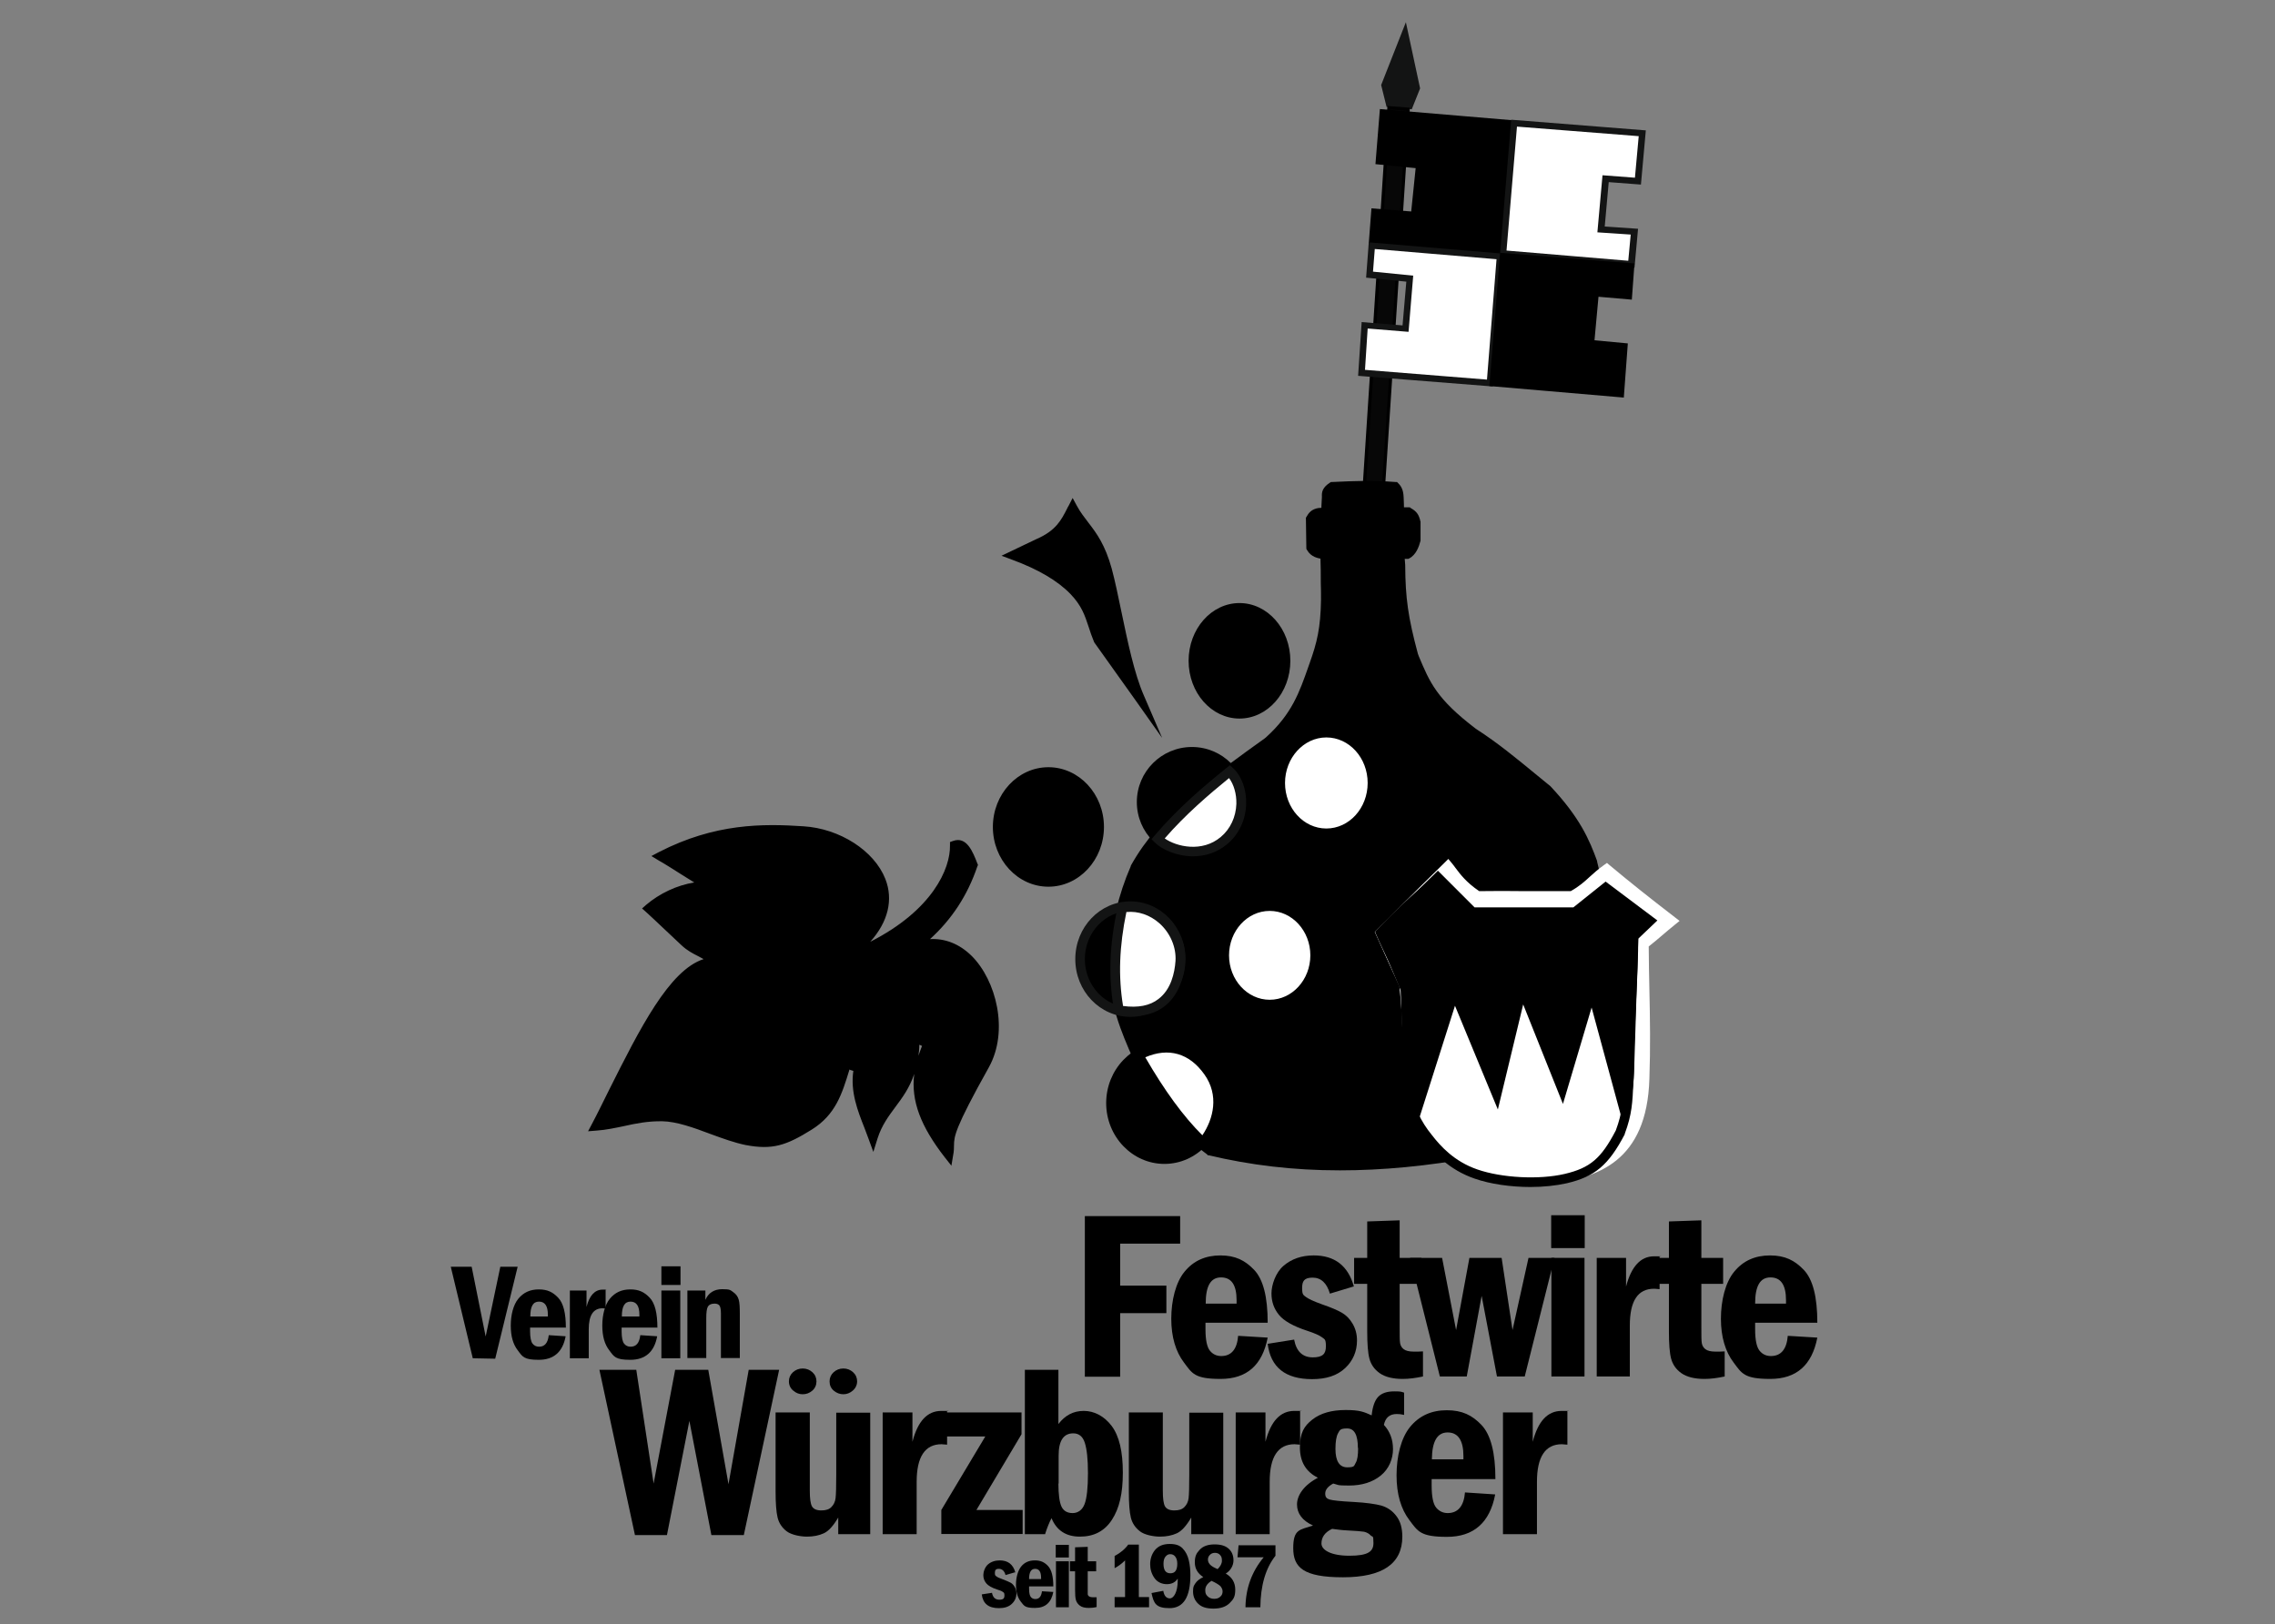 <?xml version="1.0" encoding="UTF-8"?>
<svg id="Ebene_1" xmlns="http://www.w3.org/2000/svg" version="1.1" viewBox="0 0 1024 731.3">
  <rect x="0" y="0" width="1024" height="731.3" fill="#808080" stroke="none"/>
  <!-- Generator: Adobe Illustrator 29.7.1, SVG Export Plug-In . SVG Version: 2.1.1 Build 8)  -->
  <defs>
    <style>
      .st0, .st1, .st2, .st3 {
        fill-rule: evenodd;
      }

      .st0, .st4 {
        fill: #fff;
      }

      .st1, .st5 {
        fill: #131414;
      }

      .st2 {
        fill: #070707;
      }
    </style>
  </defs>
  <g>
    <polygon class="st1" points="638.4 39.7 632.6 12.5 622.4 38.4 624.7 47.5 634.9 48.4 638.4 39.7"/>
    <path class="st5" d="M635.4,49.2l-11.3-1.1-2.4-9.7v-.2c0,0,11.1-28.2,11.1-28.2l6.4,29.8-3.8,9.5ZM625.2,46.8l9.2.9,3.2-8.1-5.3-24.7-9.2,23.6,2.1,8.3Z"/>
  </g>
  <g>
    <polygon class="st2" points="617.9 292 609.6 287.5 625.2 48.5 633.9 49.2 617.9 292"/>
    <path d="M618.6,293.2l-9.7-5.3v-.5s15.6-239.7,15.6-239.7l10.1.8-16,244.6ZM610.4,287.1l6.9,3.8,15.8-241-7.2-.6-15.5,237.8Z"/>
  </g>
  <g>
    <polygon class="st3" points="620.6 72.6 622.4 50.6 680.1 55.4 675.2 114.1 617.5 109.5 618.6 95.4 636.4 96.7 638.7 74.4 620.6 72.6"/>
    <path d="M676.5,115.6l-60.5-4.8,1.3-17,17.9,1.4,2-19.5-18.1-1.8,2-24.8,60.5,5.1-5.1,61.5ZM619,108.2l54.9,4.3,4.7-55.8-54.8-4.6-1.6,19.2,18.1,1.8-2.6,25.1-17.8-1.4-.9,11.3Z"/>
  </g>
  <g>
    <polygon class="st0" points="735.6 104.3 734.3 119 676.6 114.1 681.5 55.5 739.2 60 737.2 81.6 722.7 80.5 720.7 103.4 735.6 104.3"/>
    <path class="st5" d="M735.6,120.5l-60.5-5.1,5.1-61.5,60.6,4.8-2.2,24.4-14.5-1.1-1.8,20,15,1-1.6,17.5ZM678.1,112.8l54.8,4.6,1.1-11.8-15-1,2.3-25.7,14.6,1.1,1.7-18.7-54.8-4.3-4.7,55.8Z"/>
  </g>
  <g>
    <polygon class="st0" points="616.5 123.6 617.5 110.5 675.1 115.4 670.7 172.4 612.8 167.8 614.3 146.4 632.7 147.9 634.6 125.4 616.5 123.6"/>
    <path class="st5" d="M672,174l-60.7-4.8,1.6-24.2,18.4,1.5,1.7-19.7-18.1-1.8,1.2-15.9,60.5,5.1-4.7,59.9ZM614.3,166.5l55,4.4,4.3-54.2-54.8-4.6-.8,10.2,18.1,1.8-2.1,25.3-18.4-1.5-1.2,18.5Z"/>
  </g>
  <g>
    <polygon class="st3" points="731.3 156 729.7 177.4 671.9 172.5 676.5 115.4 734.2 119.9 733.2 133.4 718.3 132.1 716.2 154.6 731.3 156"/>
    <path d="M731,179l-60.6-5.2,4.8-60,60.5,4.8-1.2,16.3-15-1.3-1.8,19.6,15,1.4-1.8,24.3ZM673.4,171.2l54.9,4.7,1.4-18.6-15-1.4,2.3-25.3,14.9,1.3.8-10.6-54.9-4.3-4.4,54.3Z"/>
  </g>
  <g>
    <path class="st3" d="M544.5,518c-15.8-11.6-22.9-25.1-32.5-41.9-5.8-13.3-10.2-23.8-11.4-41.9,1.6-15.5,4.2-29.1,10.3-43.3,8.7-15.5,16.6-21.3,29.1-33.4,11.6-9.6,18.6-14.6,31.3-23.7,12.7-11.4,16-22.2,20.2-34.3,3.5-9.8,5.1-16.6,5.2-29-.1-6.3-.1-11.5-.3-20.9.3-8.7.2-16.8.6-25.3,0-1.2-.7-2.7,2.6-4.9,10.6-.5,17.8-.7,28.1,0,1.6,1.4,1.7,3.4,1.8,4.9.4,9.4,0,22.9.7,30.6.1,15.6,1.6,24.4,5.8,40.4,5.4,12.8,8.1,20.4,27,34.8,12.6,8.2,22.6,17,33.3,25.7,12.5,13.4,16.8,22.7,20.5,32.8,4.4,19.7,9.4,37.5,13.8,57.2-6.3,16.8-12.7,33.6-19.1,50.5-8.3,6.2-16.5,12.4-24.8,18.6-7.8,2.4-15,1.9-22.8,4.3-39.3,7-78.3,8.9-119.4-.9h0Z"/>
    <path d="M602.9,526.9c-20.7,0-40-2.3-58.9-6.8h-.4c0-.1-.3-.4-.3-.4-15.1-11.1-22.5-24.1-31.2-39.2l-2-3.6c-5.6-12.8-10.4-23.9-11.6-42.6v-.2s0-.2,0-.2c1.8-18,4.9-31.1,10.5-44v-.2c7.3-12.9,14.2-19.4,23-27.7,2.1-2,4.2-4,6.5-6.2h.1c11.4-9.6,18.3-14.5,30.7-23.4l.6-.5c11.6-10.5,15-20.3,19-31.7l.6-1.7c3.3-9.2,4.9-15.8,5.1-28.4,0-2.6,0-5.1-.1-7.7,0-3.6,0-7.7-.2-13.1h0c0,0,0-.1,0-.1.1-3.9.2-7.7.3-11.4,0-4.5.1-9.2.4-14,0,0,0-.2,0-.3-.1-1.9.2-4,3.6-6.2l.5-.3h.6c10.7-.5,18-.8,28.4,0h.7c0,0,.5.5.5.5,2.3,2.1,2.4,4.9,2.5,6.4.2,3.9.2,8.5.2,13,0,6.4,0,13,.5,17.5v.2c.1,14.7,1.3,23.3,5.7,39.7l.4,1.1c5,11.9,8,19.2,25.7,32.7,10.1,6.5,18.6,13.6,26.9,20.4,2.2,1.8,4.4,3.6,6.6,5.4l.2.2c13.1,14,17.4,23.9,20.9,33.6v.3c2.3,9.8,4.7,19.3,7,28.5,2.3,9.2,4.7,18.8,6.9,28.6v.6c.1,0,0,.6,0,.6-5.3,14-10.6,28-15.8,42l-3.4,9.1-.5.4c-8.3,6.2-16.5,12.4-24.8,18.6l-.3.2h-.4c-4.1,1.4-8,1.8-11.8,2.3-3.8.5-7.3.9-11.1,2.1h-.3c-22,4-42.2,5.9-61.4,5.9ZM545.4,516.1c36.1,8.6,72.5,8.9,118,.8,4-1.2,7.9-1.7,11.6-2.2,3.7-.5,7.1-.9,10.7-2,8-6,16-12,24-18l3-7.9c5.2-13.8,10.4-27.6,15.6-41.4-2.2-9.6-4.5-18.9-6.7-27.9-2.3-9.2-4.7-18.7-6.9-28.5-3.4-9.2-7.5-18.5-19.9-31.9-2.2-1.8-4.3-3.5-6.5-5.3-8.2-6.7-16.6-13.7-26.5-20.1h-.1c-18.7-14.4-22.1-22.4-27.1-34.6l-.6-1.5c-4.5-16.9-5.8-25.7-5.9-40.8-.4-4.7-.4-11.3-.5-17.8,0-4.4,0-9-.2-12.8,0-1.1-.1-2.1-.7-2.9-9.5-.6-16.4-.4-26.4,0-1.3.9-1.2,1.4-1.2,2.1,0,.3,0,.5,0,.8-.2,4.7-.3,9.1-.4,13.8,0,3.7-.1,7.5-.3,11.4.1,5.5.2,9.5.2,13.1,0,2.7,0,5.1.1,7.8-.2,13.2-1.9,20.2-5.4,29.8l-.6,1.7c-4,11.5-7.8,22.3-20.2,33.5h-.2c0,.1-.7.7-.7.7-12.3,8.8-19.1,13.7-30.4,23-2.3,2.3-4.5,4.3-6.5,6.2-8.8,8.3-15.2,14.3-22.1,26.6-5.3,12.3-8.3,25-10.1,42.4,1.2,17.8,5.6,28,11.2,40.9l1.9,3.3c8.7,15.2,15.6,27.2,29.7,37.6Z"/>
  </g>
  <g>
    <path class="st0" d="M632,443.3c-3.5-7.8-7.1-15.6-10.7-23.5,10.1-10,20.2-20.1,30.4-30.1,2.5,2.9,5.1,8,13.5,13.5,13.5-.3,28.8.2,42.3-.2,7.3-4,9.2-7.4,15.6-12.1,9.3,7.8,18,14.7,29.3,23.4-4,3.2-7.8,6.5-12.6,10.4.1,20.8,1.1,39.5.4,60.6-.9,32.8-18.6,42.3-42.9,45.1-10.8-.9-19.3-5.7-30.1-6.6-7.1-5.4-16.6-7-23.8-12.4-3-6.6-5.5-13.2-8.5-19.8-1.7-15.6-.8-30.9-2.9-48.3h0Z"/>
    <path class="st4" d="M697.2,532.6h-.2c-5.6-.5-10.7-2-15.5-3.4-4.8-1.4-9.4-2.8-14.6-3.2h-.6c0,0-.5-.4-.5-.4-3.3-2.6-7.3-4.2-11.4-5.9-4.2-1.8-8.6-3.6-12.4-6.5l-.4-.3-.2-.5c-1.5-3.3-2.9-6.6-4.2-9.9-1.4-3.3-2.8-6.6-4.3-9.9v-.3c-.1,0-.2-.3-.2-.3-.8-7.6-1.1-14.9-1.3-22.6-.2-8.1-.5-16.5-1.5-25.3-3.5-7.7-7-15.4-10.5-23.2l-.6-1.4,11.9-11.8c6.5-6.5,13-12.9,19.6-19.4l1.6-1.6,1.5,1.8c.6.7,1.1,1.4,1.7,2.2,2.1,2.8,4.8,6.5,10.7,10.5,6.6-.1,13.7-.1,20.6,0,6.9,0,14,0,20.6,0,3.9-2.2,6.1-4.2,8.6-6.5,1.8-1.6,3.6-3.3,6.3-5.2l1.4-1,1.3,1.1c9.1,7.6,17.9,14.6,29.2,23.3l2.2,1.7-2.1,1.7c-2,1.6-4,3.3-6.1,5.1-1.8,1.5-3.6,3.1-5.7,4.7,0,6.7.2,13.2.3,19.5.3,13.4.5,26.1,0,40.1-1.1,37.2-23.3,44.7-44.8,47.2h-.2ZM667.9,521.7c5.4.5,10.2,2,14.9,3.3,4.8,1.4,9.3,2.8,14.4,3.2,20.7-2.4,39.9-9.3,40.8-43,.4-13.9.2-26.5,0-39.9-.1-6.7-.3-13.5-.3-20.6v-1s.8-.6.8-.6c2.3-1.9,4.4-3.6,6.4-5.3,1.4-1.2,2.8-2.3,4.1-3.4-9.8-7.6-17.8-13.9-25.9-20.7-1.8,1.4-3.2,2.7-4.6,3.9-2.7,2.5-5.3,4.8-9.9,7.3l-.5.2h-.5c-6.8.2-14.1.1-21.2,0-7.1,0-14.4,0-21.1,0h-.7s-.6-.3-.6-.3c-6.9-4.5-10.1-8.8-12.4-11.8,0,0-.1-.1-.1-.2-5.9,5.9-11.9,11.8-17.8,17.7l-9.8,9.7c3.4,7.4,6.7,14.7,10,22.1v.3c.1,0,.2.3.2.3,1.1,9.2,1.3,17.7,1.6,26,.2,7.5.4,14.7,1.2,22,1.5,3.3,2.8,6.6,4.2,9.8,1.3,3,2.6,6.2,3.9,9.2,3.2,2.4,7,4,11,5.6,4,1.7,8.2,3.4,11.8,6.1Z"/>
  </g>
  <g>
    <path class="st3" d="M483.3,266c-7.6-8-19.2-13.1-27-15.9,3.7-1.8,7.4-3.5,11.1-5.3,10.2-4.4,12.5-10.2,15.5-15.9,5.2,9.3,11.2,12.1,15.5,27.9,4.3,15.7,7.7,41.7,14.6,57.5-6.2-8.7-12.4-17.4-18.6-26.1-3.4-7.8-3.4-14.1-11-22.1h0Z"/>
    <path d="M523,332.1l-11.8-16.7c-6.2-8.7-12.4-17.4-18.6-26.1l-.2-.4c-1-2.4-1.7-4.5-2.4-6.7-1.7-5.1-3.1-9.5-8.2-14.8-5.7-5.9-14.5-11.1-26.2-15.4l-4.8-1.8,4.6-2.2c3.7-1.8,7.4-3.5,11.1-5.3,8.8-3.8,11.2-8.6,13.8-13.7.2-.4.4-.9.7-1.3l1.8-3.5,1.9,3.5c1.6,3,3.4,5.2,5.2,7.6,3.7,4.8,7.5,9.9,10.5,20.7,1.5,5.6,2.9,12.4,4.4,19.6,2.7,12.9,5.7,27.6,10.1,37.6l8.1,18.8ZM496.2,287c3.3,4.7,6.7,9.4,10,14-2.2-7.9-4-16.5-5.6-24.5-1.5-7.1-2.9-13.8-4.4-19.3-2.8-10.1-6.2-14.5-9.8-19.3-1.2-1.5-2.3-3-3.5-4.8-2.5,4.7-6,9.7-14.8,13.5-2.2,1-4.3,2.1-6.5,3.1,10,4.1,17.8,9.1,23.1,14.6h0c5.8,6,7.5,11.3,9.2,16.4.6,2,1.3,4,2.2,6.1Z"/>
  </g>
  <g>
    <path class="st3" d="M298.2,502.6c-11.6-.2-19.6,3.4-29.8,4.2,17.7-34.2,34.4-74.2,53.8-73.8-4.6-4.3-9.3-4.7-13.9-8.9-5.6-5.1-10.6-10-16.2-15.1,7.9-6.8,18.3-10.4,27.1-10.1-7.4-4.4-14.3-9.1-21.7-13.4,24.3-12.5,45.4-12.6,63.9-11.4,24.8,1.6,50.5,25.5,27.8,49.4-10.2,10.7-41,11.2-57.4,36.8,14.1-13.3,19.7-19.1,34.2-24.3,50.8-14.4,63.9-41.4,63.7-55.5,3.9-1.4,5.9,3,8.2,8.8-5.2,15.3-14.5,28.6-30,39,28-16.1,48.9,26.8,35.3,51.1-20,35.9-14.8,31.6-16.3,40.4-15.3-19.6-16.6-33.3-9.4-49.5-1.8-1.8-4.1-1.8-5.9-3.6.2,26.1-13.5,28.6-18.7,45.1-3.2-8.8-8.4-18.8-6.6-29.9.4-2.5-4.3-1.5-5.1-3.9-3.7,11.9-5.9,22-17,28.9-11.1,6.9-16.7,8.8-28.2,6.6-11.5-2.2-26.2-10.6-37.8-10.8h0Z"/>
    <path d="M428.3,524.9l-3-3.8c-10.9-14-15.3-25.5-13.8-37.6-2.1,6.3-5.3,10.6-8.5,14.9-3.1,4.2-6.1,8.2-8,14.1l-1.9,6.1-2.2-6c-.6-1.5-1.2-3.1-1.8-4.8-3-7.6-6.4-16.2-5-25.7-.2,0-.5-.1-.7-.2-.3,0-.7-.2-1.1-.4,0,0,0,.1,0,.2-3.3,10.8-6.2,20.2-17,26.9-11.4,7.1-17.6,9.2-29.7,6.9-4.9-1-10.2-2.9-15.9-5-7.4-2.8-15.2-5.6-21.6-5.7h0c-6.5-.1-12,1-17.3,2.2-3.9.8-7.9,1.7-12.3,2l-3.8.3,1.8-3.4c2.6-4.9,5.1-10.1,7.6-15.1,13.9-27.7,27.1-54,42.6-59-.8-.4-1.6-.9-2.4-1.3-2.4-1.2-4.9-2.5-7.4-4.8-2.9-2.7-5.7-5.4-8.5-8-2.5-2.4-5-4.7-7.6-7.1l-1.8-1.6,1.8-1.6c6.1-5.2,14-8.9,21.7-10.1-1.8-1.1-3.6-2.2-5.3-3.3-3.5-2.2-7-4.5-10.7-6.6l-3.3-2,3.4-1.8c25.3-13,46.8-12.8,65-11.6,16.4,1,31.9,11,36.9,23.7,3.7,9.4,1.2,19.4-6.8,28.3,28-14.2,36.1-32.9,35.9-43.4v-1.5s1.4-.5,1.4-.5c6.1-2.2,8.9,4.9,10.9,10.1l.3.7-.3.7c-4.4,13-11.5,23.8-21.3,32.7,6.7-.4,13.2,2.1,18.7,7.5,11.1,11,16.9,33.8,7.8,50.2-15.6,27.9-15.6,31.1-15.7,35.1,0,1.2,0,2.6-.4,4.6l-.8,4.8ZM409.5,461.4l3.7,3.8c.6.6,1.4,1,2.3,1.4,1.1.5,2.4,1.1,3.6,2.2l1,1-.6,1.3c-6.7,15.1-5.2,27.1,5.7,42.7.2-4.4,1.8-9.8,16.2-35.5,8.2-14.7,3-35.1-7.1-45-7.3-7.2-16.3-8.3-25.3-3.1l-2.3-3.6c14-9.4,23.4-21.6,28.9-37.2-1.7-4.1-2.8-6.1-3.9-6.8-.4,5.4-2.6,15.6-13.2,27-11.5,12.4-29,21.9-51.9,28.4-13.3,4.8-19,10.2-31.5,22l-14.6,13.8,9.4-14.7c10.7-16.7,27.1-23.1,40.3-28.2,7.4-2.9,13.9-5.4,17.4-9,7.7-8,10-16.6,6.8-24.8-4.3-11-18.6-20-33.2-20.9-16.8-1.1-36.5-1.3-59.3,9.4,2.5,1.5,5,3.1,7.4,4.6,3.5,2.2,7.2,4.6,10.9,6.8l7.1,4.2-8.3-.2c-7.9-.2-16.8,2.8-23.7,8.1,2,1.8,3.9,3.7,5.8,5.5,2.8,2.6,5.6,5.3,8.5,8,2.1,1.9,4.2,3,6.4,4.1,2.4,1.2,4.9,2.5,7.5,4.8l4.2,3.8h-5.7c0-.1-.2-.1-.2-.1-15.1,0-29.8,29.2-44,57.5-1.9,3.8-3.9,7.7-5.8,11.6,2.6-.4,5.2-.9,7.8-1.5,5.5-1.2,11.3-2.4,18.3-2.3,7.1.1,15.2,3.1,23,6,5.4,2,10.6,3.9,15.2,4.8,10.9,2.1,15.9.3,26.7-6.3,9.5-5.9,12-14.1,15.2-24.5.3-1,.6-2.1,1-3.2l1.9-6.1,2.2,6c.2.2,1,.4,1.4.5,1.3.4,4.3,1.2,3.8,4.5-1.4,8.5,1.6,16.2,4.6,23.7,1.9-3.9,4.2-7.1,6.5-10.1,5.2-7,10.1-13.5,10-29.1v-5.3ZM413.8,470.4c0,1.8-.2,3.4-.4,4.9.5-1.4,1-2.9,1.6-4.4-.4-.2-.7-.4-1.1-.5,0,0,0,0,0,0Z"/>
  </g>
  <g>
    <path class="st3" d="M557.9,321.3c11.4,0,20.7-10.7,20.7-23.8s-9.3-23.8-20.7-23.8-20.7,10.7-20.7,23.8,9.3,23.8,20.7,23.8h0Z"/>
    <path d="M557.9,323.5c-12.6,0-22.9-11.6-22.9-26s10.3-26,22.9-26,22.9,11.6,22.9,26-10.3,26-22.9,26ZM557.9,275.9c-10.2,0-18.6,9.7-18.6,21.7s8.3,21.7,18.6,21.7,18.6-9.7,18.6-21.7-8.3-21.7-18.6-21.7Z"/>
  </g>
  <g>
    <path class="st3" d="M471.9,397.1c12.6,0,22.9-11.1,22.9-24.7s-10.3-24.8-22.9-24.8-22.8,11.1-22.8,24.8,10.3,24.7,22.8,24.7h0Z"/>
    <path d="M471.9,399.2c-13.8,0-25-12.1-25-26.9s11.2-26.9,25-26.9,25,12.1,25,26.9-11.2,26.9-25,26.9ZM471.9,349.7c-11.4,0-20.7,10.1-20.7,22.6s9.3,22.6,20.7,22.6,20.7-10.1,20.7-22.6-9.3-22.6-20.7-22.6Z"/>
  </g>
  <g>
    <path class="st0" d="M597,375.2c11.4,0,20.7-10.2,20.7-22.6s-9.3-22.6-20.7-22.6-20.7,10.2-20.7,22.6,9.3,22.6,20.7,22.6h0Z"/>
    <path d="M597,377.3c-12.6,0-22.9-11.1-22.9-24.8s10.3-24.8,22.9-24.8,22.9,11.1,22.9,24.8-10.3,24.8-22.9,24.8ZM597,332c-10.2,0-18.6,9.2-18.6,20.5s8.3,20.5,18.6,20.5,18.6-9.2,18.6-20.5-8.3-20.5-18.6-20.5Z"/>
  </g>
  <g>
    <path class="st3" d="M524.1,521.9c13.2,0,24-11.3,24-25.2s-10.8-25.2-24-25.2-24.1,11.3-24.1,25.2,10.8,25.2,24.1,25.2h0Z"/>
    <path d="M524.1,524c-14.4,0-26.2-12.3-26.2-27.4s11.8-27.4,26.2-27.4,26.2,12.3,26.2,27.4-11.7,27.4-26.2,27.4ZM524.1,473.5c-12.1,0-21.9,10.4-21.9,23.1s9.8,23.1,21.9,23.1,21.9-10.4,21.9-23.1-9.8-23.1-21.9-23.1Z"/>
  </g>
  <g>
    <path class="st0" d="M571.5,452.3c11.3,0,20.5-9.9,20.5-22.1s-9.2-22.2-20.5-22.2-20.5,9.9-20.5,22.2,9.2,22.1,20.5,22.1h0Z"/>
    <path d="M571.5,454.4c-12.5,0-22.6-10.9-22.6-24.3s10.2-24.3,22.6-24.3,22.6,10.9,22.6,24.3-10.1,24.3-22.6,24.3ZM571.5,410.1c-10.1,0-18.3,9-18.3,20s8.2,20,18.3,20,18.3-9,18.3-20-8.2-20-18.3-20Z"/>
  </g>
  <g>
    <path class="st3" d="M536.5,383.7c12.5,0,22.6-10.2,22.6-22.6s-10.2-22.6-22.6-22.6-22.6,10.2-22.6,22.6,10.2,22.6,22.6,22.6h0Z"/>
    <path d="M536.5,385.9c-13.7,0-24.8-11.1-24.8-24.8s11.1-24.8,24.8-24.8,24.8,11.1,24.8,24.8-11.1,24.8-24.8,24.8ZM536.5,340.6c-11.3,0-20.5,9.2-20.5,20.5s9.2,20.5,20.5,20.5,20.5-9.2,20.5-20.5-9.2-20.5-20.5-20.5Z"/>
  </g>
  <g>
    <path class="st3" d="M508.8,455.6c12.5,0,22.6-10.7,22.6-23.8s-10.2-23.8-22.6-23.8-22.6,10.7-22.6,23.8,10.2,23.8,22.6,23.8h0Z"/>
    <path class="st5" d="M508.8,457.8c-13.7,0-24.8-11.6-24.8-26s11.1-26,24.8-26,24.8,11.7,24.8,26-11.1,26-24.8,26ZM508.8,410.1c-11.3,0-20.5,9.7-20.5,21.7s9.2,21.7,20.5,21.7,20.5-9.7,20.5-21.7-9.2-21.7-20.5-21.7Z"/>
  </g>
  <g>
    <path class="st3" d="M593.9,230.8c-1.9.3-2.9,1.2-3.8,2.8,0,4.3.1,8.6.2,12.9,1.2,2.1,3.1,2.6,5,2.9,12.7,0,25.4,0,38,0,2.3-1.1,3.3-4,4-6.6,0-2.7,0-5.2,0-8-.5-1.3-.5-2.7-3.2-4.1-13.8-.3-26.6-.8-40.2.1h0Z"/>
    <path d="M595.1,251.6h-.2c-1.7-.3-4.8-.8-6.6-4l-.3-.5-.2-14,.3-.5c.9-1.6,2.2-3.4,5.4-3.9h.1c12.2-.9,23.7-.6,35.9-.3h5.1c0,.1.5.4.5.4,2.7,1.5,3.4,3.1,3.9,4.6,0,.2.1.4.2.6v.4c.1,0,.2.4.2.4,0,2.6,0,4.9,0,7.5v.8s0,.3,0,.3c-.7,2.7-2,6.4-5.1,8l-.4.2h-38.7ZM592.4,245.9c.6.8,1.5,1.1,3.1,1.3h37.3c1-.8,1.8-2.3,2.4-4.8v-.2c0-2.4,0-4.6,0-7.1,0-.1,0-.3-.1-.4-.3-.8-.4-1.3-1.5-2h-4c-12-.4-23.4-.7-35.4.1-.9.1-1.4.4-1.9,1.2l.2,11.7Z"/>
  </g>
  <g>
    <path class="st0" d="M632.4,443.7c-3.3-7.9-7.8-16.1-11.1-24,6.9-7.3,14.7-14.7,22.5-21.2,5.9,4,11.5,9,17.4,13,15.1,2.6,37.6,4.2,49.1.4,5.7-2.9,7.2-6,12.1-9.9,6,4,10.1,8.6,16.1,12.6-.8,2.1-2.4,3-3.2,5.1-.2,21.9-1.8,40.8-2,62.7-.6,12.1-.3,17.5-4,27.4-6.8,13.1-12.3,18-24.5,20.9-12.2,2.9-29.5,1.8-40.5-2.1-11.1-3.9-17.5-11.1-21.4-16.2-5.4-6.6-8.6-13.7-9.5-20.7.2-9.1,0-19.4,0-29.3-.3-6.2-.6-12.4-1-18.6h0Z"/>
    <path d="M689,534.4c-8.9,0-18.2-1.3-25.3-3.8-11.6-4-18.3-11.6-22.4-16.9-5.5-6.7-9-14.2-10-21.7v-.2s0-.2,0-.2c.2-6,.1-12.7,0-19.2,0-3.3,0-6.7,0-9.9l-.9-18.2c-1.6-3.8-3.5-7.8-5.4-11.6-1.9-4-3.9-8-5.6-12l-.5-1.3,1-1c7.1-7.5,15-14.9,22.7-21.4l1.2-1,1.3.9c3,2,6,4.4,8.9,6.6,2.6,2.1,5.4,4.2,8.1,6.1,15.5,2.6,36.8,3.9,47.5.4,3.2-1.6,4.8-3.3,6.9-5.4,1.3-1.3,2.7-2.7,4.6-4.3l1.2-1,1.3.9c3.1,2.1,5.7,4.3,8.3,6.5,2.5,2.2,4.9,4.2,7.8,6.1l1.4.9-.6,1.6c-.5,1.4-1.3,2.3-2,3.2-.5.6-.9,1.1-1.1,1.6,0,10.8-.5,21.1-1,31-.4,10-.9,20.4-1,31.3,0,1.8-.2,3.3-.2,4.8-.4,9.1-.6,14.5-3.9,23.3v.2c-7.3,13.9-13.4,19-26,22-4.9,1.1-10.6,1.7-16.4,1.7ZM635.5,491.5c.9,6.7,4,13.4,9,19.5,3.8,4.9,10,11.9,20.5,15.5,10.9,3.8,27.8,4.7,39.3,2,11.4-2.7,16.4-6.9,23-19.6,3-8.1,3.2-13,3.6-21.9,0-1.5.1-3,.2-4.7,0-10.9.5-21.3,1-31.3.4-10,.9-20.4,1-31.3v-.4s.1-.4.1-.4c.5-1.3,1.3-2.3,2-3.1.2-.2.3-.4.5-.6-2.4-1.7-4.5-3.5-6.6-5.3-2.1-1.8-4.2-3.6-6.5-5.2-1.2,1-2.1,2-3.1,2.9-2.2,2.2-4.3,4.3-8.2,6.2h-.3c-13.1,4.4-37.7,2-50.2-.2h-.5c0,0-.4-.3-.4-.3-3-2-5.9-4.3-8.7-6.5-2.4-1.9-4.8-3.8-7.3-5.5-6.9,5.8-13.8,12.3-20.1,19,1.5,3.5,3.2,7.1,4.9,10.6,1.9,4,3.9,8.1,5.6,12.2v.3c.1,0,1.1,19.1,1.1,19.1,0,3.3,0,6.6,0,9.9,0,6.5.1,13.2,0,19.2Z"/>
  </g>
  <g>
    <path class="st3" d="M632.7,445.7l.9,44.9,3.5,10.8,17.4-54.9,19.1,46,11.4-47.4,18.1,45.3,13.3-44.7,14.7,54.3c1-4.4,2-11.5,2.3-17.2l1.9-61.3,7.4-7-19.9-15-13.8,11.1h-46.2c0,0-15.7-15.7-15.7-15.7l-25.3,24.7,10.9,26.1Z"/>
    <path d="M731.4,508.9l-15-55.3-12.9,43.4-17.9-44.8-11.4,47.3-19.3-46.7-17.7,55.7-5.7-17.5-.9-44.8-11.3-27,27.9-27.2,16.5,16.5h44.5c0,0,14.5-11.6,14.5-11.6l23.3,17.5-8.6,8.2-1.9,60.4c-.2,6.2-1.4,13.5-2.3,17.7l-1.9,8.4ZM635.8,490.3l1.3,4.1,17.2-54.1,18.8,45.3,11.4-47.5,18.3,45.8,13.7-46,14.1,52.1c.3-2.4.5-4.9.6-7.3l1.9-62.2,6.2-5.9-16.5-12.4-13.1,10.5h-47.8c0,0-14.8-14.8-14.8-14.8l-22.8,22.3,10.5,25.1.9,45Z"/>
  </g>
  <g>
    <path class="st0" d="M553.5,347.4c-11.3,9.1-22.3,18.7-32.2,30.3,4.8,4.9,19.3,9.3,29.6.8,10.3-8.6,9.6-24.5,2.6-31.1h0Z"/>
    <path class="st5" d="M537,385.5c-7.4,0-14.2-3.1-17.3-6.3l-1.4-1.4,1.3-1.5c10.5-12.4,22.3-22.4,32.5-30.6l1.5-1.2,1.4,1.3c3.9,3.6,6.1,9.7,5.9,16.2-.2,7.2-3.3,13.7-8.6,18.1-4.7,3.9-10.1,5.4-15.2,5.4ZM524.3,377.5c5.3,3.7,16.8,6.4,25.2-.7,4.3-3.6,6.8-9,7-14.9.1-4.4-1.1-8.7-3.3-11.6-9.2,7.5-19.6,16.4-28.9,27.1Z"/>
  </g>
  <g>
    <path class="st0" d="M505.2,408.7c-3.2,14.4-4.6,29.7-1.6,46.1,19.1,3.4,26.6-8.3,27.6-21.9,1-13.6-11.7-26.8-26.1-24.2h0Z"/>
    <path class="st5" d="M510,457.5c-2.1,0-4.4-.2-6.7-.6l-1.5-.3-.3-1.5c-2.7-14.8-2.2-29.7,1.6-46.9l.3-1.4,1.4-.3c7.1-1.3,14.3.9,20,5.9,5.9,5.3,9.2,13,8.6,20.5-.6,9-3.8,15.9-9.2,20.1-3.8,3-8.6,4.4-14.2,4.4ZM505.5,452.9c6.7.9,12.1-.1,16-3.2,5.6-4.3,7.2-11.6,7.6-17,.4-6.2-2.3-12.6-7.2-17-4.3-3.8-9.6-5.6-14.9-5.1-3.2,15.4-3.7,29-1.5,42.3Z"/>
  </g>
  <g>
    <path class="st0" d="M512.5,475.1c7.1,12.6,17.2,28.3,29,39.3,6.5-8.3,10.2-20.9,2.4-31.9-7.8-11-19.3-13.7-31.4-7.4h0Z"/>
    <path d="M541.8,517.5l-1.7-1.6c-9.8-9.1-19.7-22.5-29.4-39.8l-1.1-1.9,2-1c13-6.7,25.7-3.7,34.1,8,5.7,8,8,21.2-2.4,34.4l-1.4,1.8ZM515.5,476c8.6,14.9,17.2,26.7,25.7,35.1,5-7.4,7.6-18,.9-27.4-6.8-9.6-16.2-12.2-26.6-7.7Z"/>
  </g>
  <g>
    <g>
      <path d="M202.8,570.3h9.5l6.3,31.4,6.6-31.4h7.8l-10.1,41.4-10.1-.2-9.9-41.2Z"/>
      <path d="M254.6,597.7h-16v1.7c0,2.7.4,4.6,1.1,5.5.7.9,1.7,1.4,2.9,1.4,2.6,0,4-1.7,4.4-5.2l7.6.5c-1.3,7.1-5.4,10.6-12.1,10.6s-7.3-1.4-9.4-4.2c-2.2-2.8-3.2-6.5-3.2-11.2s1.1-9.3,3.4-12.1c2.3-2.8,5.3-4.2,9.2-4.2s6.3,1.2,8.7,3.7,3.5,7,3.5,13.6ZM246.6,592.7c0-.4,0-.6,0-.8,0-3.9-1.3-5.9-4-5.9s-3.9,2.2-3.9,6.7h7.9Z"/>
      <path d="M256.5,581h7.5v7.4c1.3-5.2,3.8-7.8,7.2-7.8s.9,0,1.4.2v8.3c-.6,0-1.1-.1-1.4-.1-4.1,0-6.2,3.1-6.2,9.4v13.1h-8.5v-30.5Z"/>
      <path d="M295.8,597.7h-16v1.7c0,2.7.4,4.6,1.1,5.5.7.9,1.7,1.4,2.9,1.4,2.6,0,4-1.7,4.4-5.2l7.6.5c-1.3,7.1-5.4,10.6-12.1,10.6s-7.3-1.4-9.4-4.2c-2.2-2.8-3.2-6.5-3.2-11.2s1.1-9.3,3.4-12.1c2.3-2.8,5.3-4.2,9.2-4.2s6.3,1.2,8.7,3.7,3.5,7,3.5,13.6ZM287.8,592.7c0-.4,0-.6,0-.8,0-3.9-1.3-5.9-4-5.9s-3.9,2.2-3.9,6.7h7.9Z"/>
      <path d="M306.3,578.5h-8.6v-8.4h8.6v8.4ZM297.7,581h8.5v30.5h-8.5v-30.5Z"/>
      <path d="M309.4,581h8.1v4.2c1.4-3.2,4-4.8,7.6-4.8s3.6.4,4.9,1.3c1.3.9,2.1,2,2.5,3.4.4,1.4.5,3.5.5,6.3v20h-8.5v-20c0-2.1-.3-3.3-.8-3.8-.5-.5-1.2-.7-2.1-.7-1.5,0-2.5.5-3,1.4s-.7,2.7-.7,5.2v17.9h-8.5v-30.5Z"/>
    </g>
    <g>
      <path d="M269.8,616.7h16.6l7.8,51.2,9.7-51.2h14.9l9.1,51.5,9.1-51.5h13.7l-15.9,74.4h-14.6l-9.9-51.4-10.1,51.4h-14.4l-16-74.4Z"/>
      <path d="M349.2,635.9h15.3v35.2c0,3.5.3,5.9,1,7.1.7,1.2,2.1,1.8,4.2,1.8s3.5-.5,4.5-1.5,1.7-2.3,1.9-4c.2-1.7.3-5.3.3-10.6v-27.9h15.3v54.7h-14.4v-7.5c-2.2,3.7-4.3,6.1-6.5,7.1-2.2,1-4.7,1.5-7.6,1.5s-7-.8-9.1-2.4c-2.1-1.6-3.5-3.7-4.1-6.2-.6-2.5-.9-6.4-.9-11.7v-35.6ZM355.1,621.9c0-1.6.6-3,1.8-4.1,1.2-1.1,2.7-1.7,4.4-1.7s3.2.6,4.4,1.7c1.2,1.1,1.8,2.5,1.8,4.1s-.6,3.1-1.9,4.2c-1.3,1.1-2.7,1.6-4.3,1.6s-2.9-.5-4.2-1.6c-1.3-1-2-2.5-2-4.2ZM373.4,621.9c0-1.6.6-3,1.8-4.1,1.2-1.1,2.7-1.7,4.4-1.7s3.2.6,4.4,1.7,1.8,2.5,1.8,4.1-.7,3.1-2,4.2c-1.3,1.1-2.7,1.6-4.2,1.6s-3-.5-4.3-1.6c-1.3-1.1-1.9-2.5-1.9-4.2Z"/>
      <path d="M397.3,635.9h13.4v13.2c2.4-9.3,6.7-13.9,13-13.9s1.6,0,2.6.3v14.9c-1.1-.1-2-.2-2.5-.2-7.4,0-11.2,5.6-11.2,16.9v23.6h-15.3v-54.7Z"/>
      <path d="M425.7,635.9h34.1v9.8l-20.3,34.1h20.8v10.8h-36.6v-10.8l19.8-33.1h-17.9v-10.8Z"/>
      <path d="M461.4,616.7h15v24.4c3-3.9,6.7-5.9,11.4-5.9s9.2,2.3,12.6,6.8c3.4,4.6,5,11.5,5,21s-1.6,16.1-4.9,21.2c-3.3,5.1-8.1,7.6-14.4,7.6s-10.5-2.8-12.8-8.3c-1,1.9-2,4.3-2.9,7.2h-9.1v-74ZM476.4,667.9c0,5,.5,8.5,1.4,10.4.9,1.9,2.6,2.9,5,2.9s4.4-1.4,5.4-4.1c1-2.7,1.5-7.3,1.5-13.8s-.5-10.8-1.4-13.7c-.9-2.9-2.7-4.3-5.2-4.3-4.4,0-6.6,3.3-6.6,10v12.6Z"/>
      <path d="M508.1,635.9h15.3v35.2c0,3.5.3,5.9,1,7.1.7,1.2,2.1,1.8,4.2,1.8s3.5-.5,4.5-1.5c1-1,1.7-2.3,1.9-4,.2-1.7.3-5.3.3-10.6v-27.9h15.3v54.7h-14.4v-7.5c-2.2,3.7-4.3,6.1-6.5,7.1-2.2,1-4.7,1.5-7.6,1.5s-7-.8-9-2.4c-2.1-1.6-3.5-3.7-4.1-6.2-.6-2.5-.9-6.4-.9-11.7v-35.6Z"/>
      <path d="M556.2,635.9h13.4v13.2c2.4-9.3,6.7-13.9,13-13.9s1.6,0,2.6.3v14.9c-1.1-.1-2-.2-2.5-.2-7.4,0-11.2,5.6-11.2,16.9v23.6h-15.3v-54.7Z"/>
      <path d="M632,627v10c-1.2-.3-2.3-.4-3.3-.4-3.2,0-5.1,1.6-5.8,4.9,2.7,2.9,4.1,6.5,4.1,10.9s-1.8,8.9-5.5,11.9c-3.7,3-8.5,4.5-14.3,4.5s-4.6-.3-7.1-.9c-2.4,1.3-3.6,2.8-3.6,4.5s.7,2.3,2,2.7c1.3.4,5,.8,10.9,1.1,5.5.3,9.6.9,12.3,1.6,2.7.8,5,2.3,6.8,4.7,1.8,2.3,2.7,5.4,2.7,9.3,0,12.2-8.9,18.3-26.7,18.3s-22.4-4.4-22.4-13.1,3-8.2,8.9-10.2c-4.8-2.2-7.2-5.4-7.2-9.5s3.1-8.7,9.4-12c-5.4-2.7-8.1-7.2-8.1-13.7s1.9-9.6,5.6-12.5c3.7-2.9,8.7-4.3,15-4.3s8.1.8,11.7,2.4c.4-3.9,1.4-6.7,2.9-8.3,1.6-1.7,4-2.5,7.3-2.5s3,.2,4.2.5ZM599.6,688.3c-3.2,1.5-4.8,3.7-4.8,6.6s4.2,5.5,12.6,5.5,10.8-1.9,10.8-5.7-.4-2.6-1.2-3.4c-.8-.9-1.8-1.4-3-1.7-1.2-.2-3.7-.4-7.6-.6-2.3-.1-4.5-.4-6.8-.7ZM611.2,651.9c0-5.9-1.6-8.8-4.8-8.8s-3.3.7-4.1,2.1c-.8,1.4-1.2,3.8-1.2,7.1,0,5.5,1.8,8.3,5.3,8.3s3-.7,3.8-2c.8-1.3,1.1-3.5,1.1-6.7Z"/>
      <path d="M673.1,665.9h-28.7v3c0,4.9.7,8.2,2,9.8s3.1,2.5,5.2,2.5c4.6,0,7.3-3.1,7.8-9.3l13.6.9c-2.4,12.7-9.7,19.1-21.7,19.1s-13.1-2.5-16.9-7.5-5.8-11.7-5.8-20.2,2-16.8,6.1-21.8c4.1-5,9.6-7.5,16.5-7.5s11.4,2.2,15.6,6.6c4.2,4.4,6.3,12.5,6.3,24.4ZM658.7,657c0-.7,0-1.2,0-1.5,0-7-2.4-10.6-7.1-10.6s-7,4-7.1,12.1h14.1Z"/>
      <path d="M676.5,635.9h13.4v13.2c2.4-9.3,6.7-13.9,13-13.9s1.6,0,2.6.3v14.9c-1.1-.1-2-.2-2.5-.2-7.4,0-11.2,5.6-11.2,16.9v23.6h-15.3v-54.7Z"/>
    </g>
    <g>
      <path d="M488.3,547.5h42.9v12.4h-27v18.9h20.8v12.4h-20.8v28.6h-15.9v-72.2Z"/>
      <path d="M570.6,595.5h-28v3c0,4.8.7,8,2,9.6,1.3,1.6,3,2.4,5.1,2.4,4.5,0,7.1-3,7.6-9.1l13.3.8c-2.4,12.4-9.4,18.6-21.2,18.6s-12.8-2.5-16.5-7.4-5.7-11.5-5.7-19.7,2-16.4,6-21.2c4-4.9,9.4-7.3,16.1-7.3s11.1,2.2,15.2,6.5c4.1,4.3,6.1,12.2,6.1,23.8ZM556.6,586.9c0-.6,0-1.1,0-1.5,0-6.9-2.3-10.3-7-10.3s-6.9,3.9-6.9,11.8h13.8Z"/>
      <path d="M609.2,579.2l-10.6,3.2c-1.4-4.8-4-7.2-7.8-7.2s-4.7,1.6-4.7,4.7.6,3.1,1.7,4c1.2.9,3.6,2,7.2,3.3,4.1,1.4,7.1,2.7,9,3.8,1.9,1.1,3.5,2.7,4.8,4.9,1.3,2.2,2,4.7,2,7.6,0,4.9-1.8,9.1-5.3,12.4-3.6,3.4-8.5,5-14.9,5-12,0-18.7-5.3-20-15.9l11.9-1.9c1,5.3,3.8,8,8.4,8s5.9-1.7,5.9-5-.6-3.1-1.7-4c-1.2-.9-3.4-1.9-6.8-3-6.1-2-10.4-4.4-12.6-7.1-2.3-2.8-3.4-6-3.4-9.7s1.8-9.3,5.4-12.4c3.6-3.1,8.1-4.7,13.6-4.7,9.5,0,15.5,4.7,18.1,14Z"/>
      <path d="M615.5,549.9l14.5-.5v16.9h9.8v11.7h-9.8v19.6c0,3.6,0,6,.2,7.1.2,1.1.7,2,1.6,2.7.9.7,2.4,1.1,4.5,1.1s2.5,0,4.2-.1v11.3c-3.3.7-6.3,1.1-9.1,1.1-4.5,0-8-.9-10.4-2.6s-3.9-3.9-4.6-6.5c-.7-2.6-1-6.8-1-12.4v-21.3h-5.9v-11.7h5.9v-16.4Z"/>
      <path d="M634.6,566.3h14.5l6.3,32.5,6-32.5h14.5l4.9,32.5,7.2-32.5h11.7l-13.4,53.4h-12.5l-6.9-36.3-6.7,36.3h-12.1l-13.4-53.4Z"/>
      <path d="M713.3,561.9h-15.1v-14.8h15.1v14.8ZM698.3,566.3h14.9v53.4h-14.9v-53.4Z"/>
      <path d="M718.8,566.3h13.1v12.9c2.4-9.1,6.6-13.6,12.6-13.6s1.6,0,2.5.3v14.5c-1.1-.1-1.9-.2-2.5-.2-7.3,0-10.9,5.5-10.9,16.5v23h-14.9v-53.4Z"/>
      <path d="M751.3,549.9l14.5-.5v16.9h9.8v11.7h-9.8v19.6c0,3.6,0,6,.2,7.1.2,1.1.7,2,1.6,2.7.9.7,2.4,1.1,4.5,1.1s2.5,0,4.2-.1v11.3c-3.3.7-6.3,1.1-9.1,1.1-4.5,0-8-.9-10.4-2.6s-3.9-3.9-4.6-6.5c-.7-2.6-1-6.8-1-12.4v-21.3h-5.9v-11.7h5.9v-16.4Z"/>
      <path d="M818,595.5h-28v3c0,4.8.7,8,2,9.6,1.3,1.6,3,2.4,5.1,2.4,4.5,0,7.1-3,7.6-9.1l13.3.8c-2.4,12.4-9.4,18.6-21.2,18.6s-12.8-2.5-16.5-7.4-5.7-11.5-5.7-19.7,2-16.4,6-21.2c4-4.9,9.4-7.3,16.1-7.3s11.1,2.2,15.2,6.5c4.1,4.3,6.1,12.2,6.1,23.8ZM803.9,586.9c0-.6,0-1.1,0-1.5,0-6.9-2.3-10.3-7-10.3s-6.9,3.9-6.9,11.8h13.8Z"/>
    </g>
    <g>
      <path d="M456.7,707.9l-4.1,1.2c-.5-1.9-1.6-2.8-3-2.8s-1.8.6-1.8,1.8.2,1.2.7,1.6c.5.4,1.4.8,2.8,1.3,1.6.6,2.7,1.1,3.5,1.5s1.4,1.1,1.9,1.9c.5.9.8,1.8.8,2.9,0,1.9-.7,3.5-2.1,4.8-1.4,1.3-3.3,1.9-5.8,1.9-4.7,0-7.2-2.1-7.7-6.2l4.6-.7c.4,2.1,1.5,3.1,3.3,3.1s2.3-.6,2.3-1.9-.2-1.2-.7-1.6c-.5-.4-1.3-.7-2.6-1.1-2.4-.8-4-1.7-4.9-2.8-.9-1.1-1.3-2.3-1.3-3.7s.7-3.6,2.1-4.8c1.4-1.2,3.2-1.8,5.3-1.8,3.7,0,6,1.8,7,5.4Z"/>
      <path d="M474,714.2h-10.8v1.1c0,1.9.3,3.1.8,3.7s1.2.9,2,.9c1.8,0,2.7-1.2,3-3.5l5.1.3c-.9,4.8-3.6,7.2-8.2,7.2s-4.9-.9-6.4-2.8c-1.5-1.9-2.2-4.4-2.2-7.6s.8-6.3,2.3-8.2c1.5-1.9,3.6-2.8,6.2-2.8s4.3.8,5.9,2.5c1.6,1.7,2.4,4.7,2.4,9.2ZM468.6,710.9c0-.2,0-.4,0-.6,0-2.7-.9-4-2.7-4s-2.7,1.5-2.7,4.6h5.3Z"/>
      <path d="M481.1,701.2h-5.9v-5.7h5.9v5.7ZM475.3,702.9h5.8v20.7h-5.8v-20.7Z"/>
      <path d="M484,696.6l5.6-.2v6.5h3.8v4.5h-3.8v7.6c0,1.4,0,2.3,0,2.7,0,.4.3.8.6,1s.9.4,1.8.4,1,0,1.6,0v4.4c-1.3.3-2.5.4-3.5.4-1.7,0-3.1-.3-4-1s-1.5-1.5-1.8-2.5c-.3-1-.4-2.6-.4-4.8v-8.2h-2.3v-4.5h2.3v-6.3Z"/>
      <path d="M507.9,695.4h4.7v23.6h4.6v4.6h-15.5v-4.6h4.7v-16.5c-1.4,1.4-3,2.6-4.7,3.5v-5.5c2.5-1.3,4.6-3,6.2-5.2Z"/>
      <path d="M518.3,717.2l5.3-1c.4,2.3,1.4,3.4,3,3.4s3.5-2.7,3.5-8v-.9c-1.1,1.7-2.7,2.5-4.9,2.5s-4.3-.9-5.6-2.8-1.9-3.9-1.9-6.2.7-4.6,2.2-6.4c1.5-1.8,3.7-2.7,6.6-2.7s4.6.7,5.9,2.1c1.3,1.4,2.2,3.1,2.7,5.3.5,2.1.7,4.3.7,6.6,0,9.9-3.1,14.9-9.4,14.9s-7.1-2.3-8.1-6.8ZM529.9,704c0-1.4-.3-2.4-.9-3.2s-1.4-1.1-2.3-1.1-1.5.4-2.1,1.1c-.6.7-.9,1.8-.9,3.2,0,2.9,1,4.3,3.1,4.3s3.1-1.4,3.1-4.3Z"/>
      <path d="M551.7,708.4c2.9,1.7,4.3,4.1,4.3,7.3s-.8,4.3-2.5,6-4.1,2.5-7.3,2.5-5.4-.7-6.9-2.2c-1.5-1.4-2.3-3.3-2.3-5.5s.3-2.5,1-3.6,1.8-2,3.6-2.9c-2.5-1.6-3.8-3.8-3.8-6.6s.7-4.1,2.2-5.7c1.5-1.6,3.7-2.4,6.7-2.4s5,.7,6.4,2c1.4,1.3,2.1,3,2.1,5.2s-1.2,4.6-3.6,6ZM545.2,711.8c-1.8,1.1-2.7,2.5-2.7,4.1s.4,2.1,1.1,2.8c.7.7,1.7,1.1,2.9,1.1s2.1-.3,2.8-1c.7-.6,1-1.4,1-2.3s-.3-1.4-.8-2.2c-.6-.7-2-1.6-4.2-2.6ZM548,706.5c1.3-1.3,2-2.5,2-3.9s-.3-1.9-.8-2.5c-.5-.6-1.3-1-2.3-1s-1.7.3-2.3.9-.9,1.3-.9,2.2.5,1.9,1.4,2.6,1.9,1.2,2.9,1.6Z"/>
      <path d="M557.5,695.7h16.6v4.7c-4.5,5.7-6.7,13.5-6.8,23.2h-6.7c.1-8.5,2.8-16,8.2-22.5h-11.8l.5-5.5Z"/>
    </g>
  </g>
</svg>